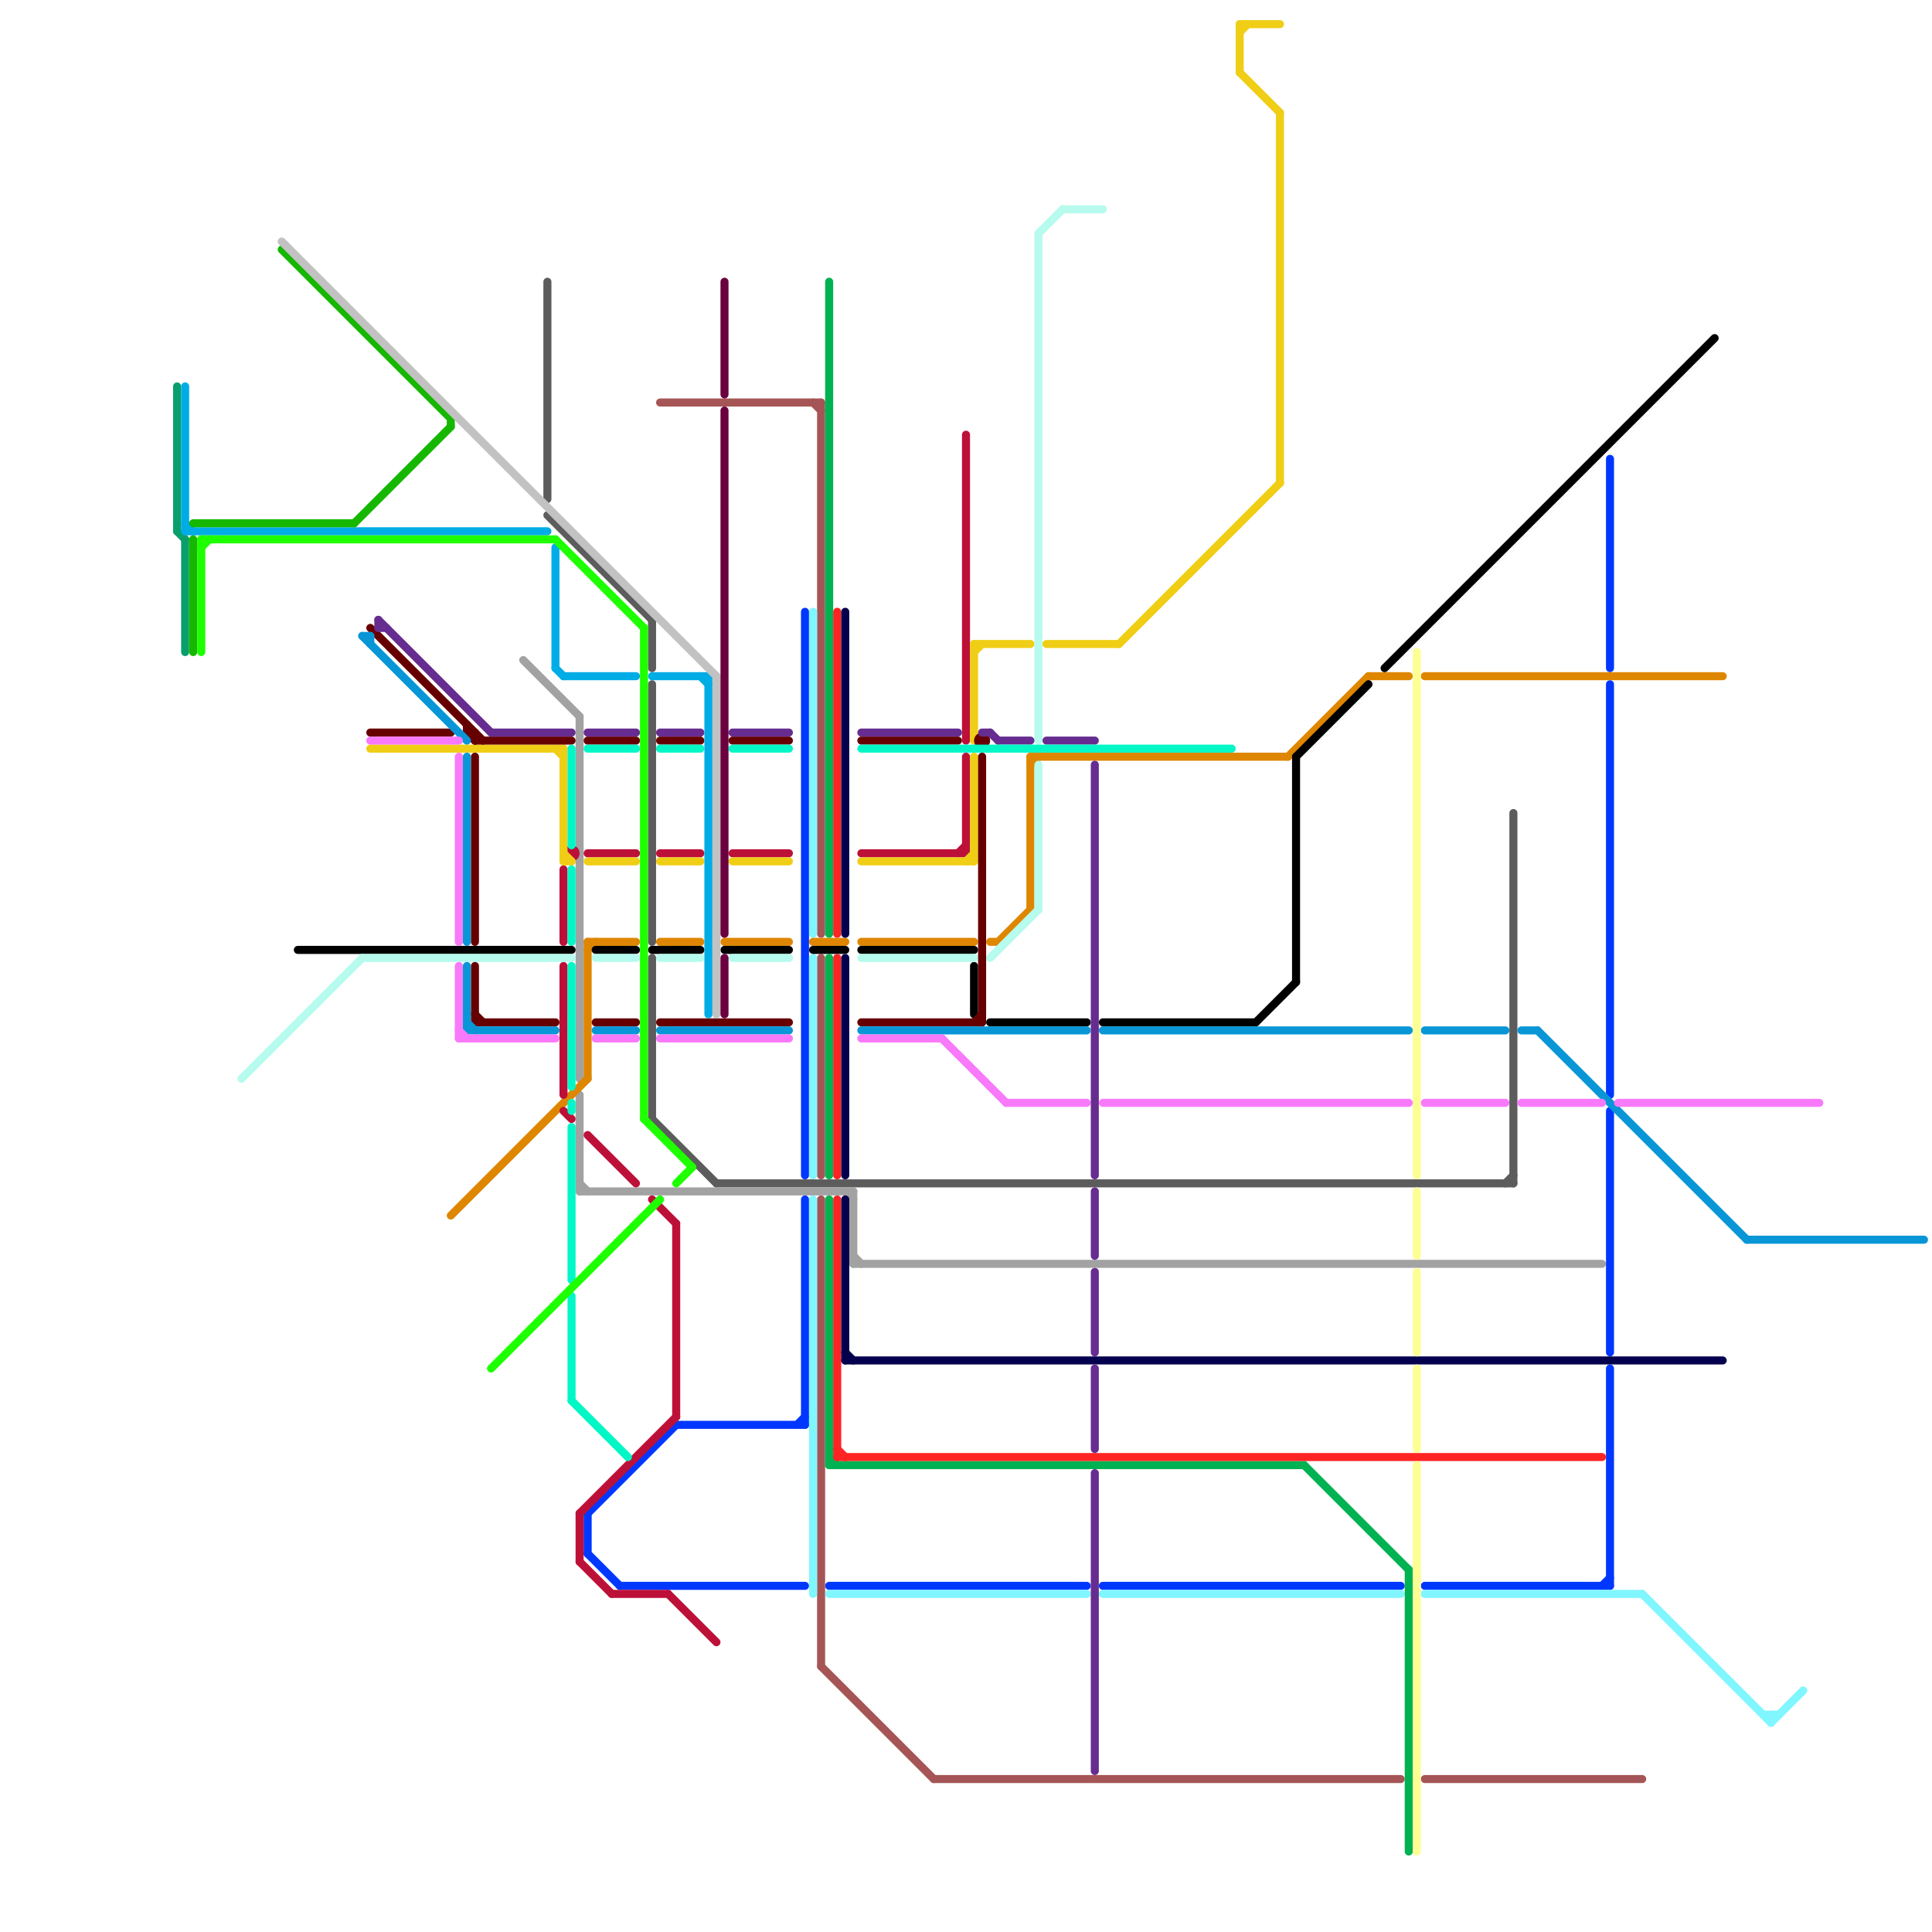 
<svg version="1.1" xmlns="http://www.w3.org/2000/svg" viewBox="0 0 240 240">
<style>line { stroke-width: 1; fill: none; stroke-linecap: round; stroke-linejoin: round; } .c0 { stroke: #0037ff } .c1 { stroke: #5c5c5c } .c2 { stroke: #a2a2a2 } .c3 { stroke: #a55555 } .c4 { stroke: #80f6ff } .c5 { stroke: #df8600 } .c6 { stroke: #000000 } .c7 { stroke: #00b251 } .c8 { stroke: #ff2424 } .c9 { stroke: #05004d } .c10 { stroke: #bd1038 } .c11 { stroke: #f0ce15 } .c12 { stroke: #b6fbed } .c13 { stroke: #660000 } .c14 { stroke: #0896d7 } .c15 { stroke: #f979fb } .c16 { stroke: #662c90 } .c17 { stroke: #02f7c6 } .c18 { stroke: #fdff94 } .c19 { stroke: #099f6d } .c20 { stroke: #00ace6 } .c21 { stroke: #16b701 } .c22 { stroke: #1eff00 } .c23 { stroke: #c2c2c2 } .c24 { stroke: #6b003e }</style><line class="c0" x1="73" y1="193" x2="77" y2="197"/><line class="c0" x1="99" y1="177" x2="100" y2="176"/><line class="c0" x1="100" y1="149" x2="100" y2="177"/><line class="c0" x1="200" y1="138" x2="200" y2="168"/><line class="c0" x1="77" y1="197" x2="100" y2="197"/><line class="c0" x1="200" y1="85" x2="200" y2="136"/><line class="c0" x1="100" y1="76" x2="100" y2="146"/><line class="c0" x1="177" y1="197" x2="200" y2="197"/><line class="c0" x1="103" y1="197" x2="135" y2="197"/><line class="c0" x1="137" y1="197" x2="174" y2="197"/><line class="c0" x1="199" y1="197" x2="200" y2="196"/><line class="c0" x1="84" y1="177" x2="100" y2="177"/><line class="c0" x1="73" y1="188" x2="73" y2="193"/><line class="c0" x1="73" y1="188" x2="84" y2="177"/><line class="c0" x1="200" y1="170" x2="200" y2="197"/><line class="c0" x1="200" y1="57" x2="200" y2="83"/><line class="c1" x1="81" y1="85" x2="81" y2="117"/><line class="c1" x1="81" y1="119" x2="81" y2="139"/><line class="c1" x1="68" y1="64" x2="81" y2="77"/><line class="c1" x1="68" y1="35" x2="68" y2="62"/><line class="c1" x1="188" y1="101" x2="188" y2="147"/><line class="c1" x1="187" y1="147" x2="188" y2="146"/><line class="c1" x1="81" y1="139" x2="89" y2="147"/><line class="c1" x1="81" y1="77" x2="81" y2="83"/><line class="c1" x1="89" y1="147" x2="188" y2="147"/><line class="c2" x1="72" y1="148" x2="106" y2="148"/><line class="c2" x1="72" y1="89" x2="72" y2="134"/><line class="c2" x1="72" y1="136" x2="72" y2="148"/><line class="c2" x1="65" y1="82" x2="72" y2="89"/><line class="c2" x1="105" y1="148" x2="106" y2="149"/><line class="c2" x1="106" y1="156" x2="107" y2="157"/><line class="c2" x1="106" y1="148" x2="106" y2="157"/><line class="c2" x1="72" y1="147" x2="73" y2="148"/><line class="c2" x1="106" y1="157" x2="199" y2="157"/><line class="c3" x1="102" y1="207" x2="116" y2="221"/><line class="c3" x1="102" y1="50" x2="102" y2="116"/><line class="c3" x1="177" y1="221" x2="204" y2="221"/><line class="c3" x1="102" y1="149" x2="102" y2="207"/><line class="c3" x1="116" y1="221" x2="174" y2="221"/><line class="c3" x1="82" y1="50" x2="102" y2="50"/><line class="c3" x1="102" y1="119" x2="102" y2="146"/><line class="c3" x1="101" y1="50" x2="102" y2="51"/><line class="c4" x1="220" y1="214" x2="224" y2="210"/><line class="c4" x1="101" y1="119" x2="101" y2="146"/><line class="c4" x1="101" y1="149" x2="101" y2="198"/><line class="c4" x1="177" y1="198" x2="204" y2="198"/><line class="c4" x1="103" y1="198" x2="135" y2="198"/><line class="c4" x1="219" y1="213" x2="221" y2="213"/><line class="c4" x1="220" y1="213" x2="220" y2="214"/><line class="c4" x1="204" y1="198" x2="220" y2="214"/><line class="c4" x1="137" y1="198" x2="174" y2="198"/><line class="c4" x1="101" y1="76" x2="101" y2="116"/><line class="c5" x1="90" y1="117" x2="98" y2="117"/><line class="c5" x1="56" y1="151" x2="73" y2="134"/><line class="c5" x1="177" y1="84" x2="214" y2="84"/><line class="c5" x1="73" y1="118" x2="74" y2="117"/><line class="c5" x1="82" y1="117" x2="87" y2="117"/><line class="c5" x1="128" y1="94" x2="128" y2="113"/><line class="c5" x1="123" y1="117" x2="124" y2="117"/><line class="c5" x1="170" y1="84" x2="175" y2="84"/><line class="c5" x1="107" y1="117" x2="121" y2="117"/><line class="c5" x1="124" y1="117" x2="128" y2="113"/><line class="c5" x1="128" y1="95" x2="129" y2="94"/><line class="c5" x1="73" y1="117" x2="79" y2="117"/><line class="c5" x1="101" y1="117" x2="105" y2="117"/><line class="c5" x1="160" y1="94" x2="170" y2="84"/><line class="c5" x1="73" y1="117" x2="73" y2="134"/><line class="c5" x1="128" y1="94" x2="160" y2="94"/><line class="c6" x1="121" y1="120" x2="121" y2="126"/><line class="c6" x1="90" y1="118" x2="98" y2="118"/><line class="c6" x1="37" y1="118" x2="71" y2="118"/><line class="c6" x1="123" y1="127" x2="135" y2="127"/><line class="c6" x1="172" y1="83" x2="213" y2="42"/><line class="c6" x1="137" y1="127" x2="156" y2="127"/><line class="c6" x1="156" y1="127" x2="161" y2="122"/><line class="c6" x1="161" y1="94" x2="170" y2="85"/><line class="c6" x1="101" y1="118" x2="105" y2="118"/><line class="c6" x1="74" y1="118" x2="79" y2="118"/><line class="c6" x1="161" y1="94" x2="161" y2="122"/><line class="c6" x1="107" y1="118" x2="121" y2="118"/><line class="c6" x1="81" y1="118" x2="87" y2="118"/><line class="c7" x1="103" y1="182" x2="162" y2="182"/><line class="c7" x1="175" y1="195" x2="175" y2="230"/><line class="c7" x1="103" y1="35" x2="103" y2="116"/><line class="c7" x1="103" y1="149" x2="103" y2="182"/><line class="c7" x1="162" y1="182" x2="175" y2="195"/><line class="c7" x1="103" y1="119" x2="103" y2="146"/><line class="c7" x1="103" y1="181" x2="104" y2="182"/><line class="c8" x1="104" y1="76" x2="104" y2="116"/><line class="c8" x1="104" y1="149" x2="104" y2="181"/><line class="c8" x1="104" y1="181" x2="199" y2="181"/><line class="c8" x1="104" y1="119" x2="104" y2="146"/><line class="c8" x1="104" y1="180" x2="105" y2="181"/><line class="c9" x1="105" y1="119" x2="105" y2="146"/><line class="c9" x1="105" y1="76" x2="105" y2="116"/><line class="c9" x1="105" y1="149" x2="105" y2="169"/><line class="c9" x1="105" y1="168" x2="106" y2="169"/><line class="c9" x1="105" y1="169" x2="214" y2="169"/><line class="c10" x1="119" y1="106" x2="120" y2="105"/><line class="c10" x1="81" y1="149" x2="84" y2="152"/><line class="c10" x1="70" y1="108" x2="70" y2="117"/><line class="c10" x1="120" y1="54" x2="120" y2="92"/><line class="c10" x1="72" y1="194" x2="76" y2="198"/><line class="c10" x1="107" y1="106" x2="120" y2="106"/><line class="c10" x1="84" y1="152" x2="84" y2="176"/><line class="c10" x1="72" y1="188" x2="84" y2="176"/><line class="c10" x1="120" y1="94" x2="120" y2="106"/><line class="c10" x1="70" y1="138" x2="71" y2="139"/><line class="c10" x1="82" y1="106" x2="87" y2="106"/><line class="c10" x1="73" y1="141" x2="79" y2="147"/><line class="c10" x1="83" y1="198" x2="89" y2="204"/><line class="c10" x1="70" y1="120" x2="70" y2="136"/><line class="c10" x1="73" y1="106" x2="79" y2="106"/><line class="c10" x1="72" y1="188" x2="72" y2="194"/><line class="c10" x1="91" y1="106" x2="98" y2="106"/><line class="c10" x1="76" y1="198" x2="83" y2="198"/><circle cx="71" cy="106" r="1" fill="#bd1038" /><line class="c11" x1="70" y1="106" x2="71" y2="107"/><line class="c11" x1="121" y1="81" x2="122" y2="80"/><line class="c11" x1="154" y1="3" x2="159" y2="3"/><line class="c11" x1="70" y1="107" x2="71" y2="107"/><line class="c11" x1="70" y1="93" x2="70" y2="107"/><line class="c11" x1="154" y1="3" x2="154" y2="9"/><line class="c11" x1="82" y1="107" x2="87" y2="107"/><line class="c11" x1="46" y1="93" x2="70" y2="93"/><line class="c11" x1="107" y1="107" x2="121" y2="107"/><line class="c11" x1="73" y1="107" x2="79" y2="107"/><line class="c11" x1="159" y1="14" x2="159" y2="60"/><line class="c11" x1="120" y1="107" x2="121" y2="106"/><line class="c11" x1="154" y1="4" x2="155" y2="3"/><line class="c11" x1="154" y1="9" x2="159" y2="14"/><line class="c11" x1="121" y1="80" x2="128" y2="80"/><line class="c11" x1="121" y1="94" x2="121" y2="107"/><line class="c11" x1="130" y1="80" x2="139" y2="80"/><line class="c11" x1="139" y1="80" x2="159" y2="60"/><line class="c11" x1="121" y1="80" x2="121" y2="92"/><line class="c11" x1="69" y1="93" x2="70" y2="94"/><line class="c11" x1="91" y1="107" x2="98" y2="107"/><line class="c12" x1="45" y1="119" x2="71" y2="119"/><line class="c12" x1="107" y1="119" x2="121" y2="119"/><line class="c12" x1="132" y1="26" x2="137" y2="26"/><line class="c12" x1="91" y1="119" x2="98" y2="119"/><line class="c12" x1="30" y1="134" x2="45" y2="119"/><line class="c12" x1="123" y1="119" x2="129" y2="113"/><line class="c12" x1="82" y1="119" x2="87" y2="119"/><line class="c12" x1="129" y1="29" x2="132" y2="26"/><line class="c12" x1="129" y1="29" x2="129" y2="92"/><line class="c12" x1="129" y1="95" x2="129" y2="113"/><line class="c12" x1="74" y1="119" x2="79" y2="119"/><line class="c13" x1="122" y1="94" x2="122" y2="127"/><line class="c13" x1="46" y1="91" x2="56" y2="91"/><line class="c13" x1="58" y1="90" x2="58" y2="91"/><line class="c13" x1="59" y1="94" x2="59" y2="117"/><line class="c13" x1="107" y1="92" x2="119" y2="92"/><line class="c13" x1="58" y1="91" x2="59" y2="91"/><line class="c13" x1="46" y1="78" x2="60" y2="92"/><line class="c13" x1="59" y1="91" x2="59" y2="92"/><line class="c13" x1="121" y1="127" x2="122" y2="126"/><line class="c13" x1="73" y1="92" x2="79" y2="92"/><line class="c13" x1="59" y1="126" x2="60" y2="127"/><line class="c13" x1="91" y1="92" x2="98" y2="92"/><line class="c13" x1="82" y1="127" x2="98" y2="127"/><line class="c13" x1="74" y1="127" x2="79" y2="127"/><line class="c13" x1="59" y1="120" x2="59" y2="127"/><line class="c13" x1="59" y1="127" x2="69" y2="127"/><line class="c13" x1="82" y1="92" x2="87" y2="92"/><line class="c13" x1="58" y1="91" x2="59" y2="92"/><line class="c13" x1="59" y1="92" x2="71" y2="92"/><line class="c13" x1="107" y1="127" x2="122" y2="127"/><circle cx="122" cy="92" r="1" fill="#660000" /><line class="c14" x1="107" y1="128" x2="135" y2="128"/><line class="c14" x1="191" y1="128" x2="217" y2="154"/><line class="c14" x1="82" y1="128" x2="98" y2="128"/><line class="c14" x1="58" y1="94" x2="58" y2="117"/><line class="c14" x1="45" y1="79" x2="58" y2="92"/><line class="c14" x1="45" y1="79" x2="46" y2="79"/><line class="c14" x1="58" y1="127" x2="59" y2="128"/><line class="c14" x1="189" y1="128" x2="191" y2="128"/><line class="c14" x1="217" y1="154" x2="239" y2="154"/><line class="c14" x1="46" y1="79" x2="46" y2="80"/><line class="c14" x1="177" y1="128" x2="187" y2="128"/><line class="c14" x1="58" y1="128" x2="69" y2="128"/><line class="c14" x1="74" y1="128" x2="79" y2="128"/><line class="c14" x1="137" y1="128" x2="175" y2="128"/><line class="c14" x1="58" y1="120" x2="58" y2="128"/><line class="c15" x1="46" y1="92" x2="57" y2="92"/><line class="c15" x1="74" y1="129" x2="79" y2="129"/><line class="c15" x1="107" y1="129" x2="117" y2="129"/><line class="c15" x1="189" y1="137" x2="199" y2="137"/><line class="c15" x1="82" y1="129" x2="98" y2="129"/><line class="c15" x1="125" y1="137" x2="135" y2="137"/><line class="c15" x1="57" y1="128" x2="58" y2="129"/><line class="c15" x1="137" y1="137" x2="175" y2="137"/><line class="c15" x1="177" y1="137" x2="187" y2="137"/><line class="c15" x1="57" y1="94" x2="57" y2="117"/><line class="c15" x1="117" y1="129" x2="125" y2="137"/><line class="c15" x1="57" y1="129" x2="69" y2="129"/><line class="c15" x1="201" y1="137" x2="226" y2="137"/><line class="c15" x1="57" y1="120" x2="57" y2="129"/><line class="c16" x1="136" y1="170" x2="136" y2="180"/><line class="c16" x1="123" y1="91" x2="124" y2="92"/><line class="c16" x1="82" y1="91" x2="87" y2="91"/><line class="c16" x1="124" y1="92" x2="128" y2="92"/><line class="c16" x1="47" y1="77" x2="47" y2="78"/><line class="c16" x1="136" y1="183" x2="136" y2="220"/><line class="c16" x1="61" y1="91" x2="71" y2="91"/><line class="c16" x1="47" y1="77" x2="61" y2="91"/><line class="c16" x1="136" y1="148" x2="136" y2="156"/><line class="c16" x1="73" y1="91" x2="79" y2="91"/><line class="c16" x1="122" y1="91" x2="123" y2="91"/><line class="c16" x1="130" y1="92" x2="136" y2="92"/><line class="c16" x1="91" y1="91" x2="98" y2="91"/><line class="c16" x1="136" y1="95" x2="136" y2="146"/><line class="c16" x1="136" y1="158" x2="136" y2="168"/><line class="c16" x1="47" y1="78" x2="48" y2="78"/><line class="c16" x1="107" y1="91" x2="119" y2="91"/><line class="c17" x1="107" y1="93" x2="153" y2="93"/><line class="c17" x1="71" y1="120" x2="71" y2="135"/><line class="c17" x1="73" y1="93" x2="79" y2="93"/><line class="c17" x1="82" y1="93" x2="87" y2="93"/><line class="c17" x1="71" y1="93" x2="71" y2="105"/><line class="c17" x1="71" y1="137" x2="71" y2="138"/><line class="c17" x1="71" y1="108" x2="71" y2="117"/><line class="c17" x1="71" y1="161" x2="71" y2="174"/><line class="c17" x1="71" y1="174" x2="78" y2="181"/><line class="c17" x1="71" y1="140" x2="71" y2="159"/><line class="c17" x1="91" y1="93" x2="98" y2="93"/><line class="c18" x1="176" y1="148" x2="176" y2="156"/><line class="c18" x1="176" y1="158" x2="176" y2="168"/><line class="c18" x1="176" y1="81" x2="176" y2="146"/><line class="c18" x1="176" y1="170" x2="176" y2="180"/><line class="c18" x1="176" y1="182" x2="176" y2="230"/><line class="c19" x1="23" y1="67" x2="23" y2="81"/><line class="c19" x1="22" y1="48" x2="22" y2="66"/><line class="c19" x1="22" y1="66" x2="23" y2="67"/><line class="c20" x1="69" y1="83" x2="70" y2="84"/><line class="c20" x1="87" y1="84" x2="88" y2="85"/><line class="c20" x1="81" y1="84" x2="88" y2="84"/><line class="c20" x1="70" y1="84" x2="79" y2="84"/><line class="c20" x1="88" y1="84" x2="88" y2="126"/><line class="c20" x1="23" y1="48" x2="23" y2="66"/><line class="c20" x1="23" y1="66" x2="68" y2="66"/><line class="c20" x1="69" y1="68" x2="69" y2="83"/><line class="c20" x1="23" y1="65" x2="24" y2="66"/><line class="c21" x1="44" y1="65" x2="56" y2="53"/><line class="c21" x1="24" y1="65" x2="44" y2="65"/><line class="c21" x1="35" y1="31" x2="56" y2="52"/><line class="c21" x1="24" y1="67" x2="24" y2="81"/><line class="c21" x1="56" y1="52" x2="56" y2="53"/><line class="c22" x1="69" y1="67" x2="80" y2="78"/><line class="c22" x1="25" y1="68" x2="26" y2="67"/><line class="c22" x1="84" y1="147" x2="86" y2="145"/><line class="c22" x1="80" y1="78" x2="80" y2="139"/><line class="c22" x1="80" y1="139" x2="86" y2="145"/><line class="c22" x1="25" y1="67" x2="69" y2="67"/><line class="c22" x1="25" y1="67" x2="25" y2="81"/><line class="c22" x1="61" y1="170" x2="82" y2="149"/><line class="c23" x1="35" y1="30" x2="89" y2="84"/><line class="c23" x1="89" y1="84" x2="89" y2="126"/><line class="c24" x1="90" y1="51" x2="90" y2="116"/><line class="c24" x1="90" y1="119" x2="90" y2="126"/><line class="c24" x1="90" y1="35" x2="90" y2="49"/>


</svg>

